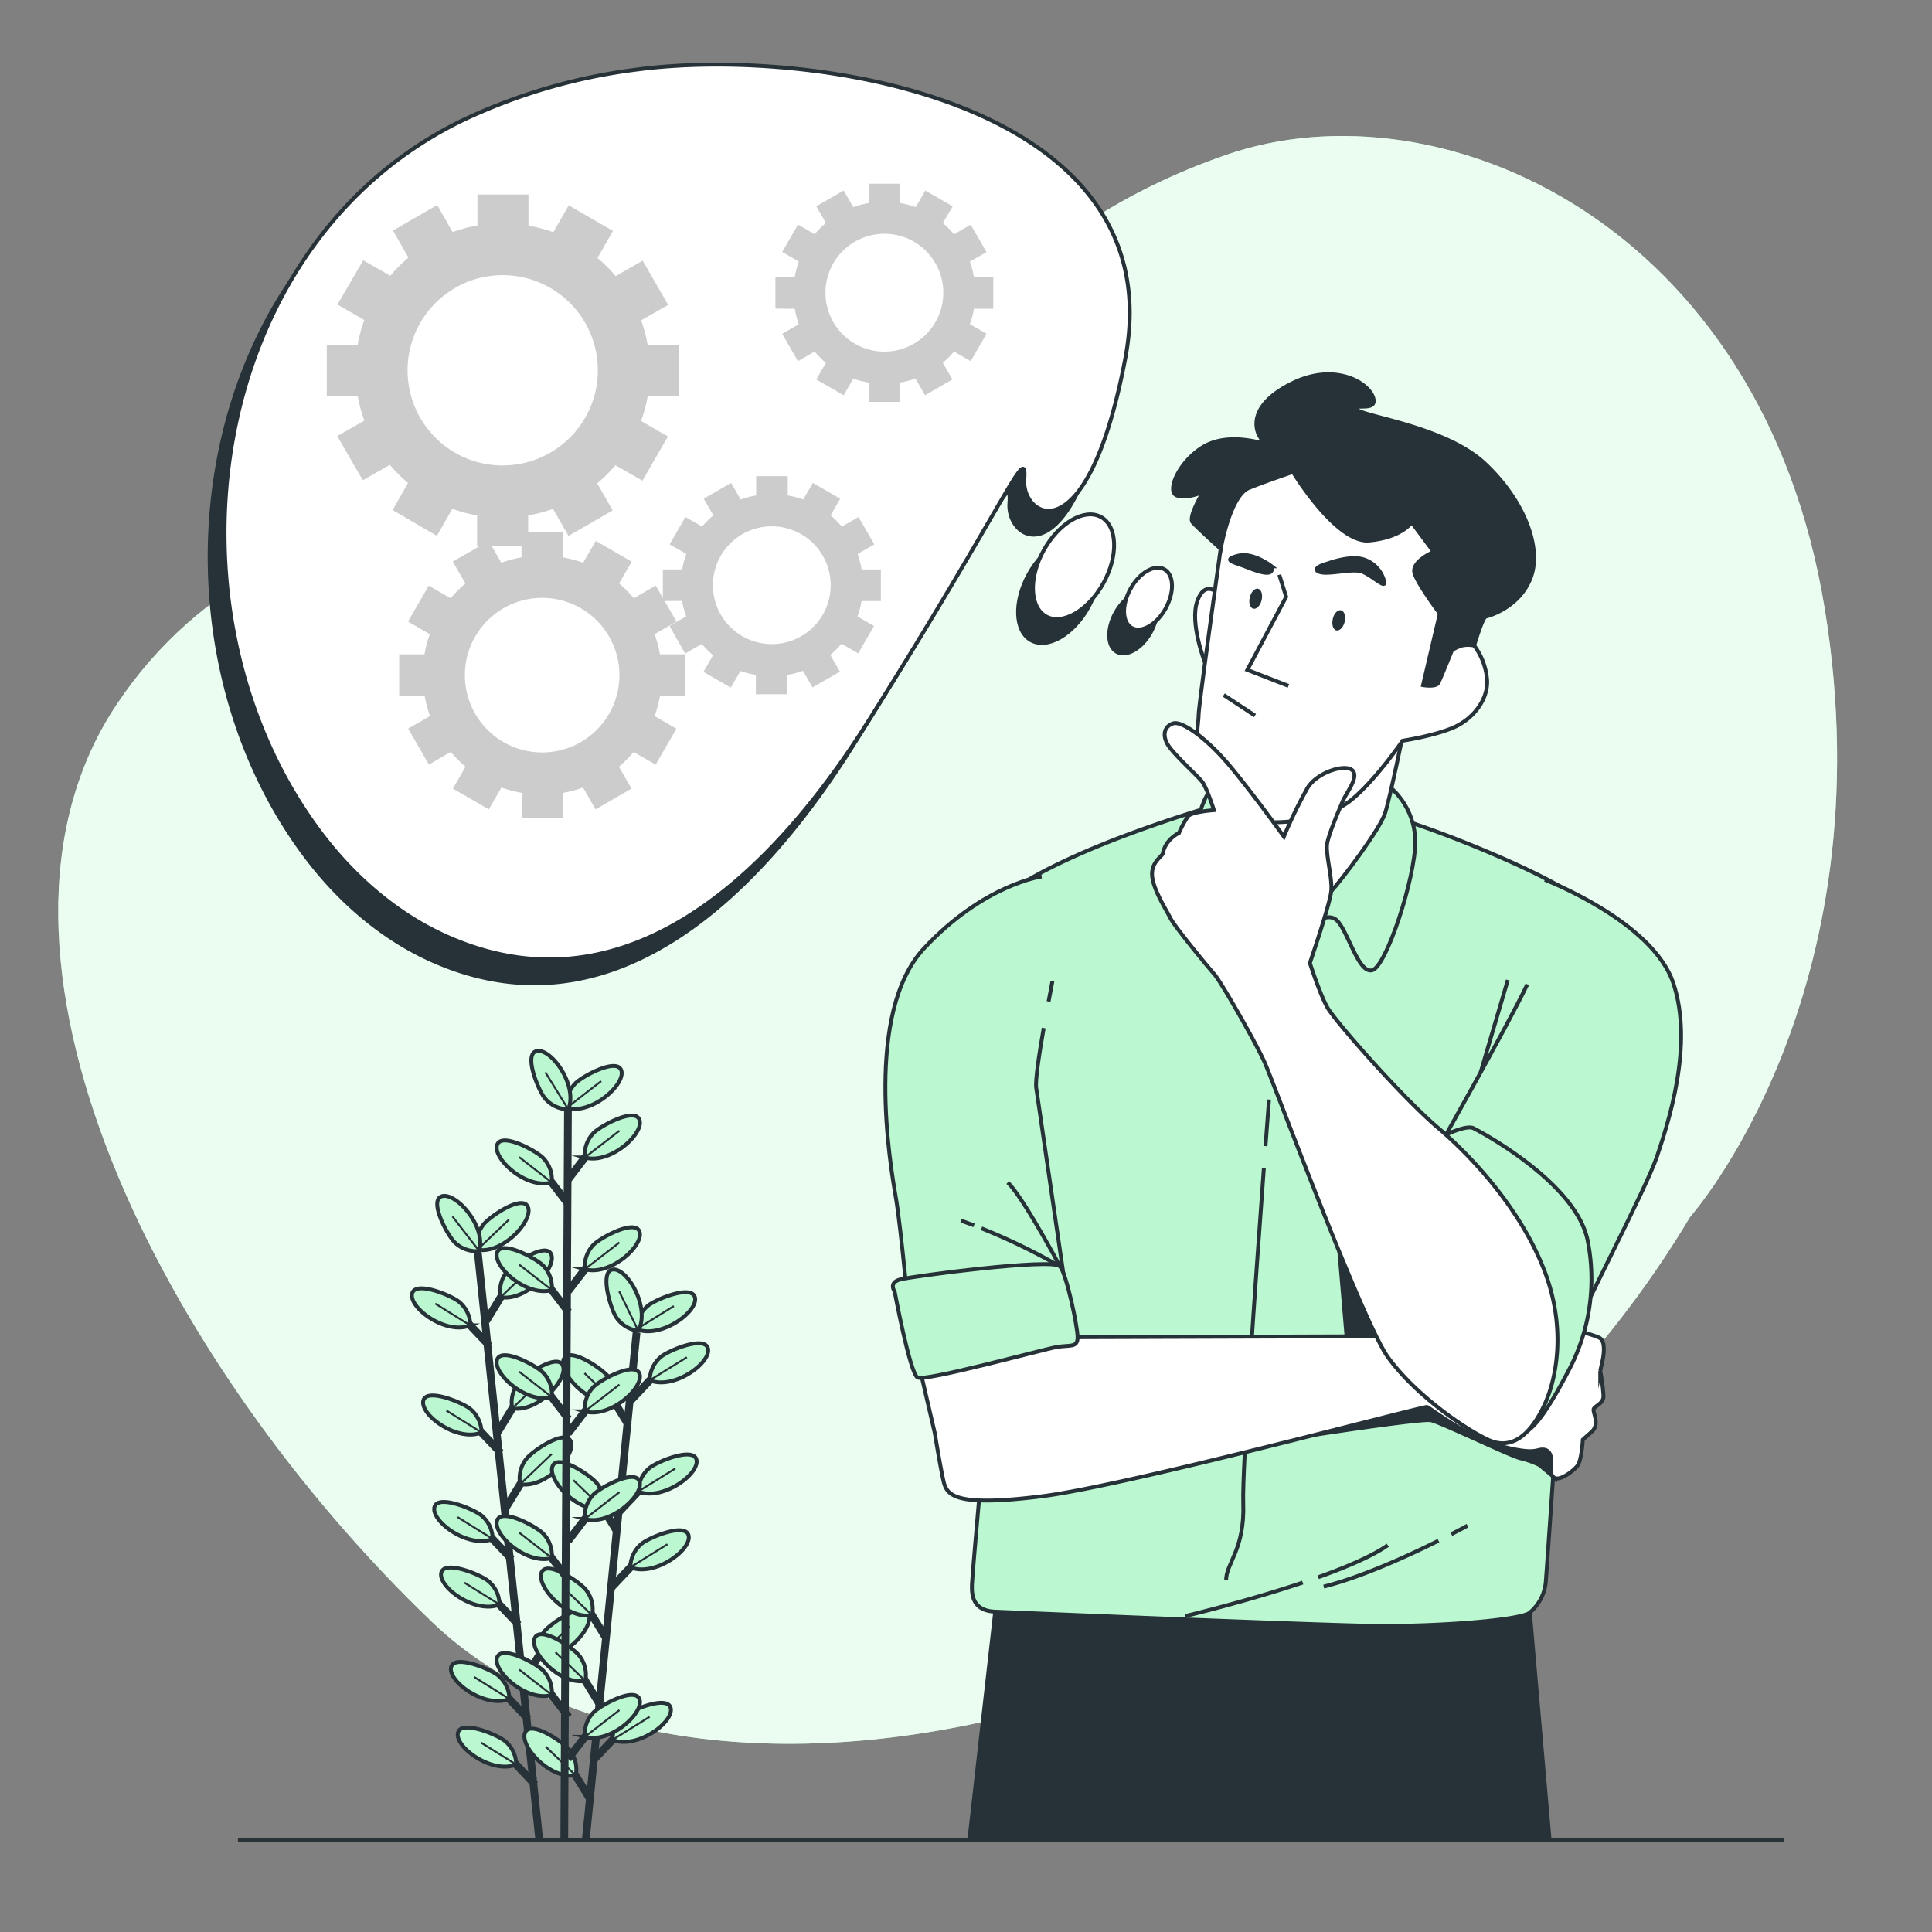 <svg xmlns="http://www.w3.org/2000/svg" viewBox="0 0 500 500"><rect x="0" y="0" width="500" height="500" fill="#808080" stroke="none"/><path d="M437.4 314.93s51.09-57.42 34.85-157.33-99.67-136.72-155-117.49-67.81 52.7-113 71.84-131.06 6-174 70.29 11.88 170.82 81.67 237.62S359.8 444.84 437.4 314.93Z" fill="#bbf7d0"/><path d="M437.4 314.93s51.09-57.42 34.85-157.33-99.67-136.72-155-117.49-67.81 52.7-113 71.84-131.06 6-174 70.29 11.88 170.82 81.67 237.62S359.8 444.84 437.4 314.93Z" fill="#fff" opacity=".7"/><path fill="none" stroke="#263238" stroke-miterlimit="10" d="M61.58 476.25h400.15"/><g stroke="#263238" stroke-miterlimit="10"><path fill="none" stroke-width="2" d="m123.67 324.26 15.88 151.79M136.73 444.91l-7.06-7.46"/><path d="M131.82 439.69a8 8 0 0 0-2.81-6c-1.81-1.62-11.35-5.63-12.25-2.27-.99 3.66 8.77 10.84 15.06 8.27Z" fill="#bbf7d0"/><path fill="none" stroke-width=".5" d="m131.82 439.69-9.08-5.66"/><path fill="none" stroke-width="2" d="m138.5 461.88-7.05-7.46"/><path d="M133.59 456.66a8 8 0 0 0-2.81-6c-1.81-1.62-11.35-5.63-12.25-2.27-.99 3.66 8.77 10.83 15.06 8.27Z" fill="#bbf7d0"/><path fill="none" stroke-width=".5" d="m133.59 456.66-9.08-5.66"/><path fill="none" stroke-width="2" d="m132.41 403.5-7.06-7.45"/><path d="M127.5 398.28a8 8 0 0 0-2.81-6c-1.81-1.61-11.35-5.63-12.25-2.27-.99 3.67 8.77 10.84 15.06 8.27Z" fill="#bbf7d0"/><path fill="none" stroke-width=".5" d="m127.5 398.28-9.08-5.65"/><path fill="none" stroke-width="2" d="m134.18 420.47-7.06-7.45"/><path d="M129.27 415.25a8 8 0 0 0-2.81-6c-1.81-1.62-11.35-5.63-12.25-2.27-.99 3.66 8.79 10.84 15.06 8.27Z" fill="#bbf7d0"/><path fill="none" stroke-width=".5" d="m129.27 415.25-9.08-5.66"/><path fill="none" stroke-width="2" d="m129.54 375.94-7.06-7.46"/><path d="M124.62 370.72a8 8 0 0 0-2.81-6c-1.81-1.62-11.35-5.63-12.25-2.27-.98 3.66 8.78 10.84 15.06 8.27Z" fill="#bbf7d0"/><path fill="none" stroke-width=".5" d="m124.62 370.72-9.08-5.66"/><path fill="none" stroke-width="2" d="m126.65 348.26-7.06-7.46"/><path d="M121.73 343a8 8 0 0 0-2.81-6c-1.81-1.62-11.34-5.63-12.25-2.27-.98 3.7 8.78 10.87 15.06 8.27Z" fill="#bbf7d0"/><path fill="none" stroke-width=".5" d="m121.73 343.03-9.08-5.65"/><path fill="none" stroke-width="2" d="m135.55 434.87 5.36-8.75"/><path d="M139.28 428.75a8 8 0 0 1 1.51-6.44c1.44-2 9.94-7.85 11.52-4.75 1.69 3.37-6.31 12.44-13.03 11.19Z" fill="#bbf7d0"/><path fill="none" stroke-width=".5" d="m139.28 428.75 8.17-7.82"/><path fill="none" stroke-width="2" d="m130.89 390.22 5.36-8.75"/><path d="M134.62 384.09a8 8 0 0 1 1.51-6.43c1.44-2 9.94-7.86 11.52-4.76 1.72 3.37-6.35 12.41-13.03 11.19Z" fill="#bbf7d0"/><path fill="none" stroke-width=".5" d="m134.62 384.09 8.17-7.81"/><path fill="none" stroke-width="2" d="m128.84 370.59 5.37-8.75"/><path d="M132.57 364.47a8 8 0 0 1 1.51-6.44c1.44-1.95 9.94-7.85 11.52-4.75 1.72 3.37-6.35 12.41-13.03 11.19Z" fill="#bbf7d0"/><path fill="none" stroke-width=".5" d="m132.57 364.47 8.17-7.81"/><path fill="none" stroke-width="2" d="m125.84 341.83 5.36-8.75"/><path d="M129.57 335.7a8 8 0 0 1 1.51-6.44c1.44-1.95 9.94-7.85 11.52-4.75 1.72 3.37-6.35 12.41-13.03 11.19Z" fill="#bbf7d0"/><path fill="none" stroke-width=".5" d="m129.57 335.7 8.17-7.81"/><path d="M123.54 323.43a8 8 0 0 1 1.51-6.43c1.44-2 9.94-7.86 11.52-4.76 1.72 3.37-6.35 12.41-13.03 11.19Z" fill="#bbf7d0"/><path fill="none" stroke-width=".5" d="m123.54 323.43 8.18-7.81"/><path d="M124 323.77a8 8 0 0 1-6.25-2.18c-1.8-1.63-6.77-10.71-3.52-11.95 3.55-1.36 11.69 7.62 9.77 14.13Z" fill="#bbf7d0"/><path fill="none" stroke-width=".5" d="m124.02 323.77-6.92-8.95"/><path fill="none" stroke-width="2" d="m164.74 344.81-13.13 131.24M152.68 465.56l-5.37-8.75"/><path d="M149 459.44a8 8 0 0 0-1.52-6.44c-1.44-1.95-9.94-7.84-11.52-4.74-1.77 3.37 6.31 12.4 13.04 11.18Z" fill="#bbf7d0"/><path fill="none" stroke-width=".5" d="m148.95 459.44-7.72-7.41"/><path fill="none" stroke-width="2" d="m156.98 424.15-5.37-8.75"/><path d="M153.24 418a8 8 0 0 0-1.51-6.44c-1.44-1.95-9.95-7.84-11.52-4.74-1.72 3.4 6.35 12.43 13.03 11.18Z" fill="#bbf7d0"/><path fill="none" stroke-width=".5" d="m153.24 418.03-7.71-7.4"/><path fill="none" stroke-width="2" d="m155.22 441.12-5.38-8.75"/><path d="M151.48 435a8 8 0 0 0-1.51-6.44c-1.44-1.95-9.95-7.84-11.53-4.74-1.71 3.37 6.36 12.4 13.04 11.18Z" fill="#bbf7d0"/><path fill="none" stroke-width=".5" d="m151.48 435-7.72-7.4"/><path fill="none" stroke-width="2" d="m159.84 396.59-5.37-8.75"/><path d="M156.1 390.47a8 8 0 0 0-1.51-6.44c-1.44-2-10-7.85-11.52-4.75-1.72 3.37 6.35 12.4 13.03 11.19Z" fill="#bbf7d0"/><path fill="none" stroke-width=".5" d="m156.1 390.47-7.71-7.41"/><path fill="none" stroke-width="2" d="m162.71 368.9-5.37-8.75"/><path d="M159 362.78a8 8 0 0 0-1.52-6.44c-1.44-1.95-9.94-7.84-11.52-4.74-1.74 3.4 6.34 12.4 13.04 11.18Z" fill="#bbf7d0"/><path fill="none" stroke-width=".5" d="m158.98 362.78-7.72-7.4"/><path fill="none" stroke-width="2" d="m153.59 455.49 7.05-7.46"/><path d="M158.5 450.27a8 8 0 0 1 2.8-6c1.81-1.62 11.35-5.64 12.26-2.28.98 3.66-8.77 10.84-15.06 8.28Z" fill="#bbf7d0"/><path fill="none" stroke-width=".5" d="m158.5 450.27 9.61-5.96"/><path fill="none" stroke-width="2" d="m158.22 410.84 7.06-7.46"/><path d="M163.13 405.61a8 8 0 0 1 2.81-6c1.81-1.62 11.34-5.63 12.25-2.28.99 3.67-8.77 10.85-15.06 8.28Z" fill="#bbf7d0"/><path fill="none" stroke-width=".5" d="m163.13 405.61 9.61-5.96"/><path fill="none" stroke-width="2" d="m160.26 391.21 7.05-7.46"/><path d="M165.17 386a8 8 0 0 1 2.8-6c1.81-1.62 11.35-5.64 12.26-2.28.98 3.65-8.77 10.83-15.06 8.28Z" fill="#bbf7d0"/><path fill="none" stroke-width=".5" d="m165.17 385.99 9.61-5.96"/><path fill="none" stroke-width="2" d="m163.24 362.44 7.06-7.46"/><path d="M168.15 357.22a8 8 0 0 1 2.81-6c1.81-1.62 11.34-5.64 12.25-2.28.99 3.66-8.77 10.84-15.06 8.28Z" fill="#bbf7d0"/><path fill="none" stroke-width=".5" d="m168.15 357.22 9.61-5.96"/><path d="M164.78 344a8 8 0 0 1 2.81-6c1.81-1.62 11.34-5.63 12.25-2.27.99 3.63-8.77 10.81-15.06 8.27Z" fill="#bbf7d0"/><path fill="none" stroke-width=".5" d="m164.78 343.97 9.61-5.96"/><path d="M165.18 344.4a8 8 0 0 1-5.66-3.42c-1.43-2-4.42-11.87-1-12.42 3.75-.56 9.87 9.86 6.66 15.84Z" fill="#bbf7d0"/><path fill="none" stroke-width=".5" d="m165.18 344.4-4.93-10.18"/><path fill="none" stroke-width="2" d="m147 284.05-.97 192.23M147.15 444.37l-6.25-8.15"/><path d="M142.8 438.66a8 8 0 0 0-2.17-6.24c-1.63-1.8-10.7-6.78-11.95-3.54-1.36 3.54 7.6 11.68 14.12 9.78Z" fill="#bbf7d0"/><path fill="none" stroke-width=".5" d="m142.8 438.66-8.44-6.57"/><path fill="none" stroke-width="2" d="m147.15 408.91-6.25-8.15"/><path d="M142.8 403.2a8 8 0 0 0-2.17-6.24c-1.63-1.8-10.7-6.78-11.95-3.53-1.36 3.57 7.6 11.67 14.12 9.77Z" fill="#bbf7d0"/><path fill="none" stroke-width=".5" d="m142.8 403.2-8.44-6.57"/><path fill="none" stroke-width="2" d="m147.15 367.28-6.25-8.15"/><path d="M142.8 361.57a8 8 0 0 0-2.17-6.24c-1.63-1.8-10.7-6.78-11.95-3.53-1.36 3.53 7.6 11.67 14.12 9.77Z" fill="#bbf7d0"/><path fill="none" stroke-width=".5" d="m142.8 361.57-8.44-6.57"/><path fill="none" stroke-width="2" d="m147.15 339.56-6.25-8.14"/><path d="M142.8 333.86a8 8 0 0 0-2.17-6.25c-1.63-1.79-10.7-6.77-11.95-3.53-1.36 3.53 7.6 11.68 14.12 9.78Z" fill="#bbf7d0"/><path fill="none" stroke-width=".5" d="m142.8 333.86-8.44-6.57"/><path fill="none" stroke-width="2" d="m147.15 311.73-6.25-8.15"/><path d="M142.8 306a8 8 0 0 0-2.17-6.25c-1.63-1.8-10.7-6.78-11.95-3.53-1.36 3.56 7.6 11.71 14.12 9.78Z" fill="#bbf7d0"/><path fill="none" stroke-width=".5" d="m142.8 306.03-8.44-6.57"/><path fill="none" stroke-width="2" d="m147.01 455.19 6.25-8.14"/><path d="M151.36 449.49a8 8 0 0 1 2.17-6.25c1.63-1.79 10.7-6.77 11.95-3.53 1.36 3.53-7.61 11.68-14.12 9.78Z" fill="#bbf7d0"/><path fill="none" stroke-width=".5" d="m151.36 449.49 8.94-6.92"/><path fill="none" stroke-width="2" d="m147.01 398.8 6.25-8.15"/><path d="M151.36 393.1a8 8 0 0 1 2.17-6.25c1.63-1.8 10.7-6.78 11.95-3.53 1.36 3.53-7.61 11.68-14.12 9.78Z" fill="#bbf7d0"/><path fill="none" stroke-width=".5" d="m151.36 393.1 8.94-6.93"/><path fill="none" stroke-width="2" d="m147.01 370.96 6.25-8.14"/><path d="M151.36 365.26a8 8 0 0 1 2.17-6.25c1.63-1.79 10.7-6.77 11.95-3.53 1.36 3.52-7.61 11.68-14.12 9.78Z" fill="#bbf7d0"/><path fill="none" stroke-width=".5" d="m151.36 365.26 8.94-6.92"/><path fill="none" stroke-width="2" d="m147.01 334.17 6.25-8.14"/><path d="M151.36 328.47a8 8 0 0 1 2.17-6.25c1.63-1.79 10.7-6.77 11.95-3.53 1.36 3.53-7.61 11.68-14.12 9.78Z" fill="#bbf7d0"/><path fill="none" stroke-width=".5" d="m151.36 328.47 8.94-6.92"/><path fill="none" stroke-width="2" d="m147.01 305.25 6.25-8.15"/><path d="M151.36 299.55a8 8 0 0 1 2.17-6.25c1.63-1.8 10.7-6.78 11.95-3.53 1.36 3.53-7.61 11.68-14.12 9.78Z" fill="#bbf7d0"/><path fill="none" stroke-width=".5" d="m151.36 299.55 8.94-6.92"/><path d="M146.64 286.72a8 8 0 0 1 2.17-6.25c1.63-1.8 10.7-6.77 11.95-3.53 1.36 3.53-7.61 11.68-14.12 9.78Z" fill="#bbf7d0"/><path fill="none" stroke-width=".5" d="m146.64 286.72 8.94-6.92"/><path d="M147.07 287.1a8 8 0 0 1-6-2.81c-1.62-1.82-5.62-11.36-2.26-12.26 3.67-.98 10.84 8.79 8.26 15.07Z" fill="#bbf7d0"/><path fill="none" stroke-width=".5" d="m147.07 287.1-5.94-9.61"/></g><path fill="#263238" stroke="#263238" stroke-miterlimit="10" d="m401.04 476.25-5.78-66.63H258.41l-7.56 66.63h150.19z"/><path d="M317.22 207.67s-40 11-57.5 24.24-29.6 26.78-26.78 52.43 21.14 95.83 21.14 95.83-2.54 28.47-2.54 30.16-.28 6.48 5.92 6.76 80.61 3.39 97.24 3.67 38.62-1.41 41.15-3.38a11.76 11.76 0 0 0 4.23-8.46c.28-3.38 3.1-44.82 3.1-44.82l.28-18.6s18.33-60.88 19.45-80.61-6.2-26.21-14.37-32.41-33.61-16.7-47.35-20.86-43.97-3.95-43.97-3.95Z" fill="#bbf7d0" stroke="#263238" stroke-miterlimit="10"/><path d="M327.09 302.27c-2 27.45-5.66 78-5.34 86.71.45 12-4.44 15.55-4.44 20M328.42 284.56l-.91 12.06" fill="none" stroke="#263238" stroke-miterlimit="10"/><path fill="#263238" stroke="#263238" stroke-miterlimit="10" d="m346.28 319.82 2.56 30.2 14.33-1.02-16.89-29.18zM332.7 372.48s35-5.5 37.63-4.92 20.55 9.26 23.16 9.84a24.34 24.34 0 0 1 4.92 1.74l3.93 3.29-1.34-9.95s-5.21-6.37-16.79-11-17.37-2-20-1.15-31.51 12.15-31.51 12.15Z"/><path d="m278.88 346.07 91-.29s29.32-2.81 30.44-3.1 12.69 2.82 13.82 3.67 1.12 3.38.56 5.92l-.56 2.53a53.38 53.38 0 0 1 .84 6.49c0 2-2.25 2.53-2.54 3.38s1.7 3.94-.56 5.92l-2.25 2s-.29 5.36-1.41 6.77-4.51 3.94-5.92 3.1-.85-3.1-.85-4.51-.56-2.82-2.25-2.82-2 1.41-10.71-.85-18.32-9.86-19.17-10.15-77.23 20.3-99.78 23.12-24.52-.28-25.37-4-2.25-12.4-2.25-12.4l-4-17.19Z" fill="#fff" stroke="#263238" stroke-miterlimit="10"/><path d="M338.05 240.71s4.71-5 7.68-2.73 5.69 14.11 9.4 13.12 11.14-24 11.14-33.16-6.44-14.6-7.92-15.1-39.35-1-43.81.75-6.18 17.32-7.91 26.72 2.22 11.63 4.7 10.4 12.12-5.2 14.35-5.2 12.37 5.2 12.37 5.2Z" fill="#bbf7d0" stroke="#263238" stroke-miterlimit="10"/><path d="M363.4 188.54s-3.55 17.54-4.93 21.87-11.43 17.54-14 20.3-10.05 16.35-12 16.75-7.47-18.13-7.47-18.13-7.1-12.22-8.48-15.37-3.52-12.41-3.52-12.41 11.62 10 24 7.88 18.71-14.58 18.71-14.58ZM315.29 153.6s-3.47-3.72-5.45 2 2 15.83 2 15.83Z" fill="#fff" stroke="#263238" stroke-miterlimit="10"/><path d="M315.91 142s-5.71 40.59-5.71 43-1.58 10.24.79 15.37 9.45 11.42 15.17 12.21 16.94-.39 23.25-5.32S363 191.7 363 191.7s7.89-1.19 13-3.35 9.06-7.1 8.87-12.22a17.18 17.18 0 0 0-3.35-9.06l-3-5.52 7.88-14.78s-4.53-8.47-19.11-16.55-27.59-10.64-33.69-10.64-13.8 2.56-16 7.49-1.69 14.93-1.69 14.93Z" fill="#fff" stroke="#263238" stroke-miterlimit="10"/><path d="M334.63 122.14s11.23 18.52 19.71 17.74 11-4.73 11-4.73l5.71 7.68s-6.1 2.56-4.92 5.72 6.5 10.24 6.5 10.24l-4.34 18.52s3.35.59 3.95-.59 3.54-8.47 3.54-8.47a10.22 10.22 0 0 1 2.56-1.18 7.52 7.52 0 0 1 3.16 0s2.16-7.29 3-7.49 8.67-2.37 11.63-10.05-1.58-19.9-11.83-29.55-31.92-12.22-33.1-14 5.52.78 4.14-3.16-10.05-9.06-21.08-3.54-9.46 11.62-8.28 13.59l1.18 2s-9.26-3.15-15.76.79-9.65 11.82-6.7 12.61 6.7-1 6.7-1-3.94 6.5-2.76 7.88 7.29 6.89 7.29 6.89 2.37-13.79 7.29-15.76 11.41-4.14 11.41-4.14Z" fill="#263238" stroke="#263238" stroke-miterlimit="10"/><path fill="none" stroke="#263238" stroke-miterlimit="10" d="m331.08 148.74 1.78 5.72-10.05 18.91 10.64 4.14"/><path d="M329.11 146.57s-4.72-3.74-8.67-2.75-1.57 1.57 1.19 2.56 8.27 3.54 7.48.19ZM343.7 145.79s-4.54 1.18-2.37 2.16 8.67-1 11.23 0 5.91 4.34 5.72 2.76a8 8 0 0 0-5.28-5.91c-3.59-1.18-9.3.99-9.3.99Z" fill="#263238" stroke="#263238" stroke-miterlimit="10"/><path d="M326.51 155.32c-.35 1.43-1.31 2.42-2.16 2.21s-1.25-1.52-.91-2.95 1.32-2.42 2.16-2.22 1.25 1.53.91 2.96ZM348 160.94c-.35 1.42-1.32 2.41-2.16 2.21s-1.25-1.53-.91-3 1.31-2.42 2.16-2.21 1.24 1.57.91 3Z" fill="#263238"/><path fill="none" stroke="#263238" stroke-miterlimit="10" d="m316.7 179.87 8.08 5.32"/><path d="M399.8 227.68s27.9 10.72 33.26 26.78-1.41 36.36-4.23 44.82-20.29 41.43-23.11 49.32-7.05 17.48-7.05 17.48-3.94-23.68-14.67-38.33-13.25-27.91-13.25-27.91 19.45-34.39 24.52-45.1" fill="#bbf7d0" stroke="#263238" stroke-miterlimit="10"/><path d="M373.73 293.88s5.71-2.85 7.61-1.9 26.33 14 29.5 28.87a50.55 50.55 0 0 1-4.44 33c-2.86 5.4-8.25 15.86-12.37 17.13s-7.62-32.67-16.18-50.43-4.12-26.67-4.12-26.67Z" fill="#bbf7d0" stroke="#263238" stroke-miterlimit="10"/><path d="m383.17 277.57 7.05-23.95" fill="none" stroke="#263238" stroke-miterlimit="10"/><path d="M332.27 216.52s-7.88-11-14-18.32-12.42-11.63-14.58-11-3 2.76-1.58 5.32 7.88 8.28 9.06 9.86 3 7.29 3 7.29-5.71.39-6.7 1.57a26.41 26.41 0 0 0-2.36 4.34 8.37 8.37 0 0 0-3 2.56 7 7 0 0 0-1.18 2.76c-.2.79-3 2.17-2.76 5.71s3.55 8.67 4.73 11 9.85 12.8 11.43 14.58 10.64 17.53 13 22.85 25.22 67 31.92 76.26 19.11 18.12 25.81 21.28 11.43-2.17 14.58-8.87 5.91-20.1-.19-35.47-18.13-28.57-27.39-36.45-26.6-27.58-28.57-31.13-4.49-11.43-4.49-11.43 5.12-15 5.51-18.52-1.57-9.85-1-12.61 2.95-8.28 3.94-10.64 4.33-6.31 2.56-8.08-9.06.39-11.62 4.53a120.38 120.38 0 0 0-6.12 12.61Z" fill="#fff" stroke="#263238" stroke-miterlimit="10"/><path d="m271.37 259.19 1-5.29M269.58 226.84s-14.94 2-30.44 18.6-8.74 56.09-7.33 64.27 3.67 33.29 3.67 33.29l39.74-13.25-7.05-48.2c-.28-2 .8-9 1.94-15.5" fill="#bbf7d0" stroke="#263238" stroke-miterlimit="10"/><path d="M231.53 334.23s3.95 21.14 5.92 22.26 32.69-7.32 36.08-7.89 5.35.28 5.35-2.53-2.82-16.07-4.51-18.32-38.33 2.53-41.43 3.38-1.41 3.1-1.41 3.1Z" fill="#bbf7d0" stroke="#263238" stroke-miterlimit="10"/><path d="M254 317.89a159.92 159.92 0 0 1 20.33 9.86s-9.58-18-13.53-21.71M248.72 315.91c1.13.39 2.25.8 3.35 1.21M341.16 408.18c7.29-2.6 14-5.46 18-8.28M306.79 418.22s15.57-3.69 30.35-8.65M372.28 398.73c-7.66 3.82-19.79 9.4-29.7 11.88M379.79 394.83s-1.57.87-4.18 2.21" fill="none" stroke="#263238" stroke-miterlimit="10"/><g stroke="#263238" stroke-miterlimit="10"><path d="M116.12 37.14C49.05 69.45 36.33 164.31 78.87 221.33c8.89 11.92 20.51 22 34.28 27.81 47 19.93 84.67-19.7 107.58-56.12 36.58-58.13 41.15-72.5 40.5-62.71s16.33 20.25 26.13-31.31c12.53-66-79.83-81-126.58-74.76a148.06 148.06 0 0 0-44.66 12.9Z" fill="#263238"/><ellipse cx="273.97" cy="152.85" rx="14.7" ry="8.82" transform="rotate(-61.02 273.97 152.85)" fill="#263238"/><path d="M288.69 158.58c-2.32 4.19-2.16 8.73.35 10.12s6.45-.88 8.77-5.07 2.17-8.73-.35-10.12-6.46.87-8.77 5.07Z" fill="#263238"/><path d="M120 31C52.91 63.27 40.19 158.13 82.73 215.15c8.89 11.92 20.52 22 34.28 27.81 47 19.93 84.67-19.7 107.58-56.12 36.58-58.13 41.16-72.5 40.5-62.71s16.33 20.25 26.13-31.35c12.53-66-79.83-81-126.58-74.76A148.06 148.06 0 0 0 120 31Z" fill="#fff"/><path d="M270.12 142.4c-3.94 7.1-3.67 14.77.59 17.13s10.9-1.49 14.84-8.59 3.66-14.77-.6-17.13-10.9 1.49-14.83 8.59ZM292.56 152.4c-2.33 4.2-2.17 8.73.35 10.12s6.44-.87 8.76-5.07 2.17-8.73-.35-10.12-6.44.87-8.76 5.07Z" fill="#fff"/></g><g fill="#ccc"><path d="M84.57 102.45V89.24h8a38.14 38.14 0 0 1 1.71-6.42l-6.95-4L94 67.37l7 4a38.64 38.64 0 0 1 4.7-4.7l-4-7 11.44-6.61 4 7a38.14 38.14 0 0 1 6.42-1.71v-8h13.21v8.05a37.19 37.19 0 0 1 6.42 1.7l4-6.95 11.44 6.61-4 7a38.56 38.56 0 0 1 4.69 4.7l7-4 6.6 11.44-7 4a37.19 37.19 0 0 1 1.7 6.42h8v13.21h-8a38.51 38.51 0 0 1-1.71 6.43l6.95 4-6.6 11.44-7-4a37.86 37.86 0 0 1-4.7 4.69l4 7-11.44 6.6-4-7a37.54 37.54 0 0 1-6.43 1.7v8h-13.21v-8a38.14 38.14 0 0 1-6.42-1.71l-4 7L101.6 132l4-7a38.64 38.64 0 0 1-4.7-4.7l-7 4-6.61-11.44 7-4a38.51 38.51 0 0 1-1.71-6.43Zm45.53 18a24.62 24.62 0 1 0-24.62-24.61 24.61 24.61 0 0 0 24.62 24.63Z"/><path d="M103.31 180.08v-10.73h6.54a31.44 31.44 0 0 1 1.39-5.23l-5.65-3.26 5.37-9.3 5.67 3.27a30.63 30.63 0 0 1 3.82-3.82l-3.27-5.66 9.3-5.37 3.26 5.66a30.63 30.63 0 0 1 5.22-1.39v-6.54h10.74v6.54a31.07 31.07 0 0 1 5.22 1.39l3.27-5.65 9.3 5.37-3.27 5.64a31.33 31.33 0 0 1 3.82 3.82l5.66-3.27 5.37 9.3-5.66 3.27a31.32 31.32 0 0 1 1.39 5.22h6.54v10.76h-6.54a31.07 31.07 0 0 1-1.39 5.22l5.65 3.26-5.37 9.31-5.69-3.28a31.33 31.33 0 0 1-3.82 3.82l3.26 5.66-9.3 5.37-3.26-5.65a31.32 31.32 0 0 1-5.22 1.39v6.53H135v-6.54a29.27 29.27 0 0 1-5.22-1.39l-3.27 5.66-9.3-5.37 3.27-5.67a31.24 31.24 0 0 1-3.81-3.82l-5.67 3.27-5.37-9.3 5.66-3.26a31.44 31.44 0 0 1-1.39-5.23Zm37 14.65a20 20 0 1 0-20-20 20 20 0 0 0 20.02 20Z"/><path d="M171.55 155.54v-8.18h5a23.09 23.09 0 0 1 1.06-4l-4.31-2.49 4.09-7.08 4.32 2.49a23.53 23.53 0 0 1 2.91-2.91l-2.49-4.31 7.08-4.09 2.49 4.31a23.09 23.09 0 0 1 4-1.06v-5h8.18v5a23.66 23.66 0 0 1 4 1.06l2.49-4.3 7.08 4.09-2.49 4.31a23.53 23.53 0 0 1 2.91 2.91l4.31-2.49 4.09 7.08-4.3 2.49a24 24 0 0 1 1 4h5v8.18h-5a23.09 23.09 0 0 1-1.06 4l4.29 2.45-4.09 7.09-4.32-2.49a23.45 23.45 0 0 1-2.91 2.9l2.49 4.32-7.08 4.09-2.49-4.31a24 24 0 0 1-4 1.06v5h-8.18v-5a23.64 23.64 0 0 1-4-1l-2.49 4.3-7.08-4.09 2.49-4.31a24.24 24.24 0 0 1-2.91-2.91l-4.31 2.49-4.04-7.14 4.3-2.48a24 24 0 0 1-1.05-4Zm28.19 11.15a15.24 15.24 0 1 0-15.24-15.24 15.24 15.24 0 0 0 15.24 15.24ZM200.68 79.87v-8.18h5a24 24 0 0 1 1.06-4l-4.3-2.48 4.09-7.09 4.31 2.49a25 25 0 0 1 2.91-2.91l-2.49-4.31 7.09-4.09 2.48 4.31a23.09 23.09 0 0 1 4-1.06v-5H233v5a24 24 0 0 1 4 1.06l2.48-4.3 7.09 4.09-2.57 4.33a24.15 24.15 0 0 1 2.9 2.91l4.32-2.49 4.09 7.09-4.31 2.48a24 24 0 0 1 1.06 4h5v8.18h-5a24 24 0 0 1-1.05 4l4.3 2.48-4.09 7.09-4.31-2.49a24.15 24.15 0 0 1-2.91 2.9l2.49 4.32-7.09 4.09-2.48-4.31A24 24 0 0 1 233 99v5h-8.18v-5a24 24 0 0 1-4-1l-2.48 4.3-7.09-4.09 2.49-4.31a25 25 0 0 1-2.91-2.91l-4.31 2.49-4.09-7.09 4.31-2.48a23.09 23.09 0 0 1-1.06-4ZM228.87 91a15.25 15.25 0 1 0-15.24-15.25A15.25 15.25 0 0 0 228.87 91Z"/></g></svg>